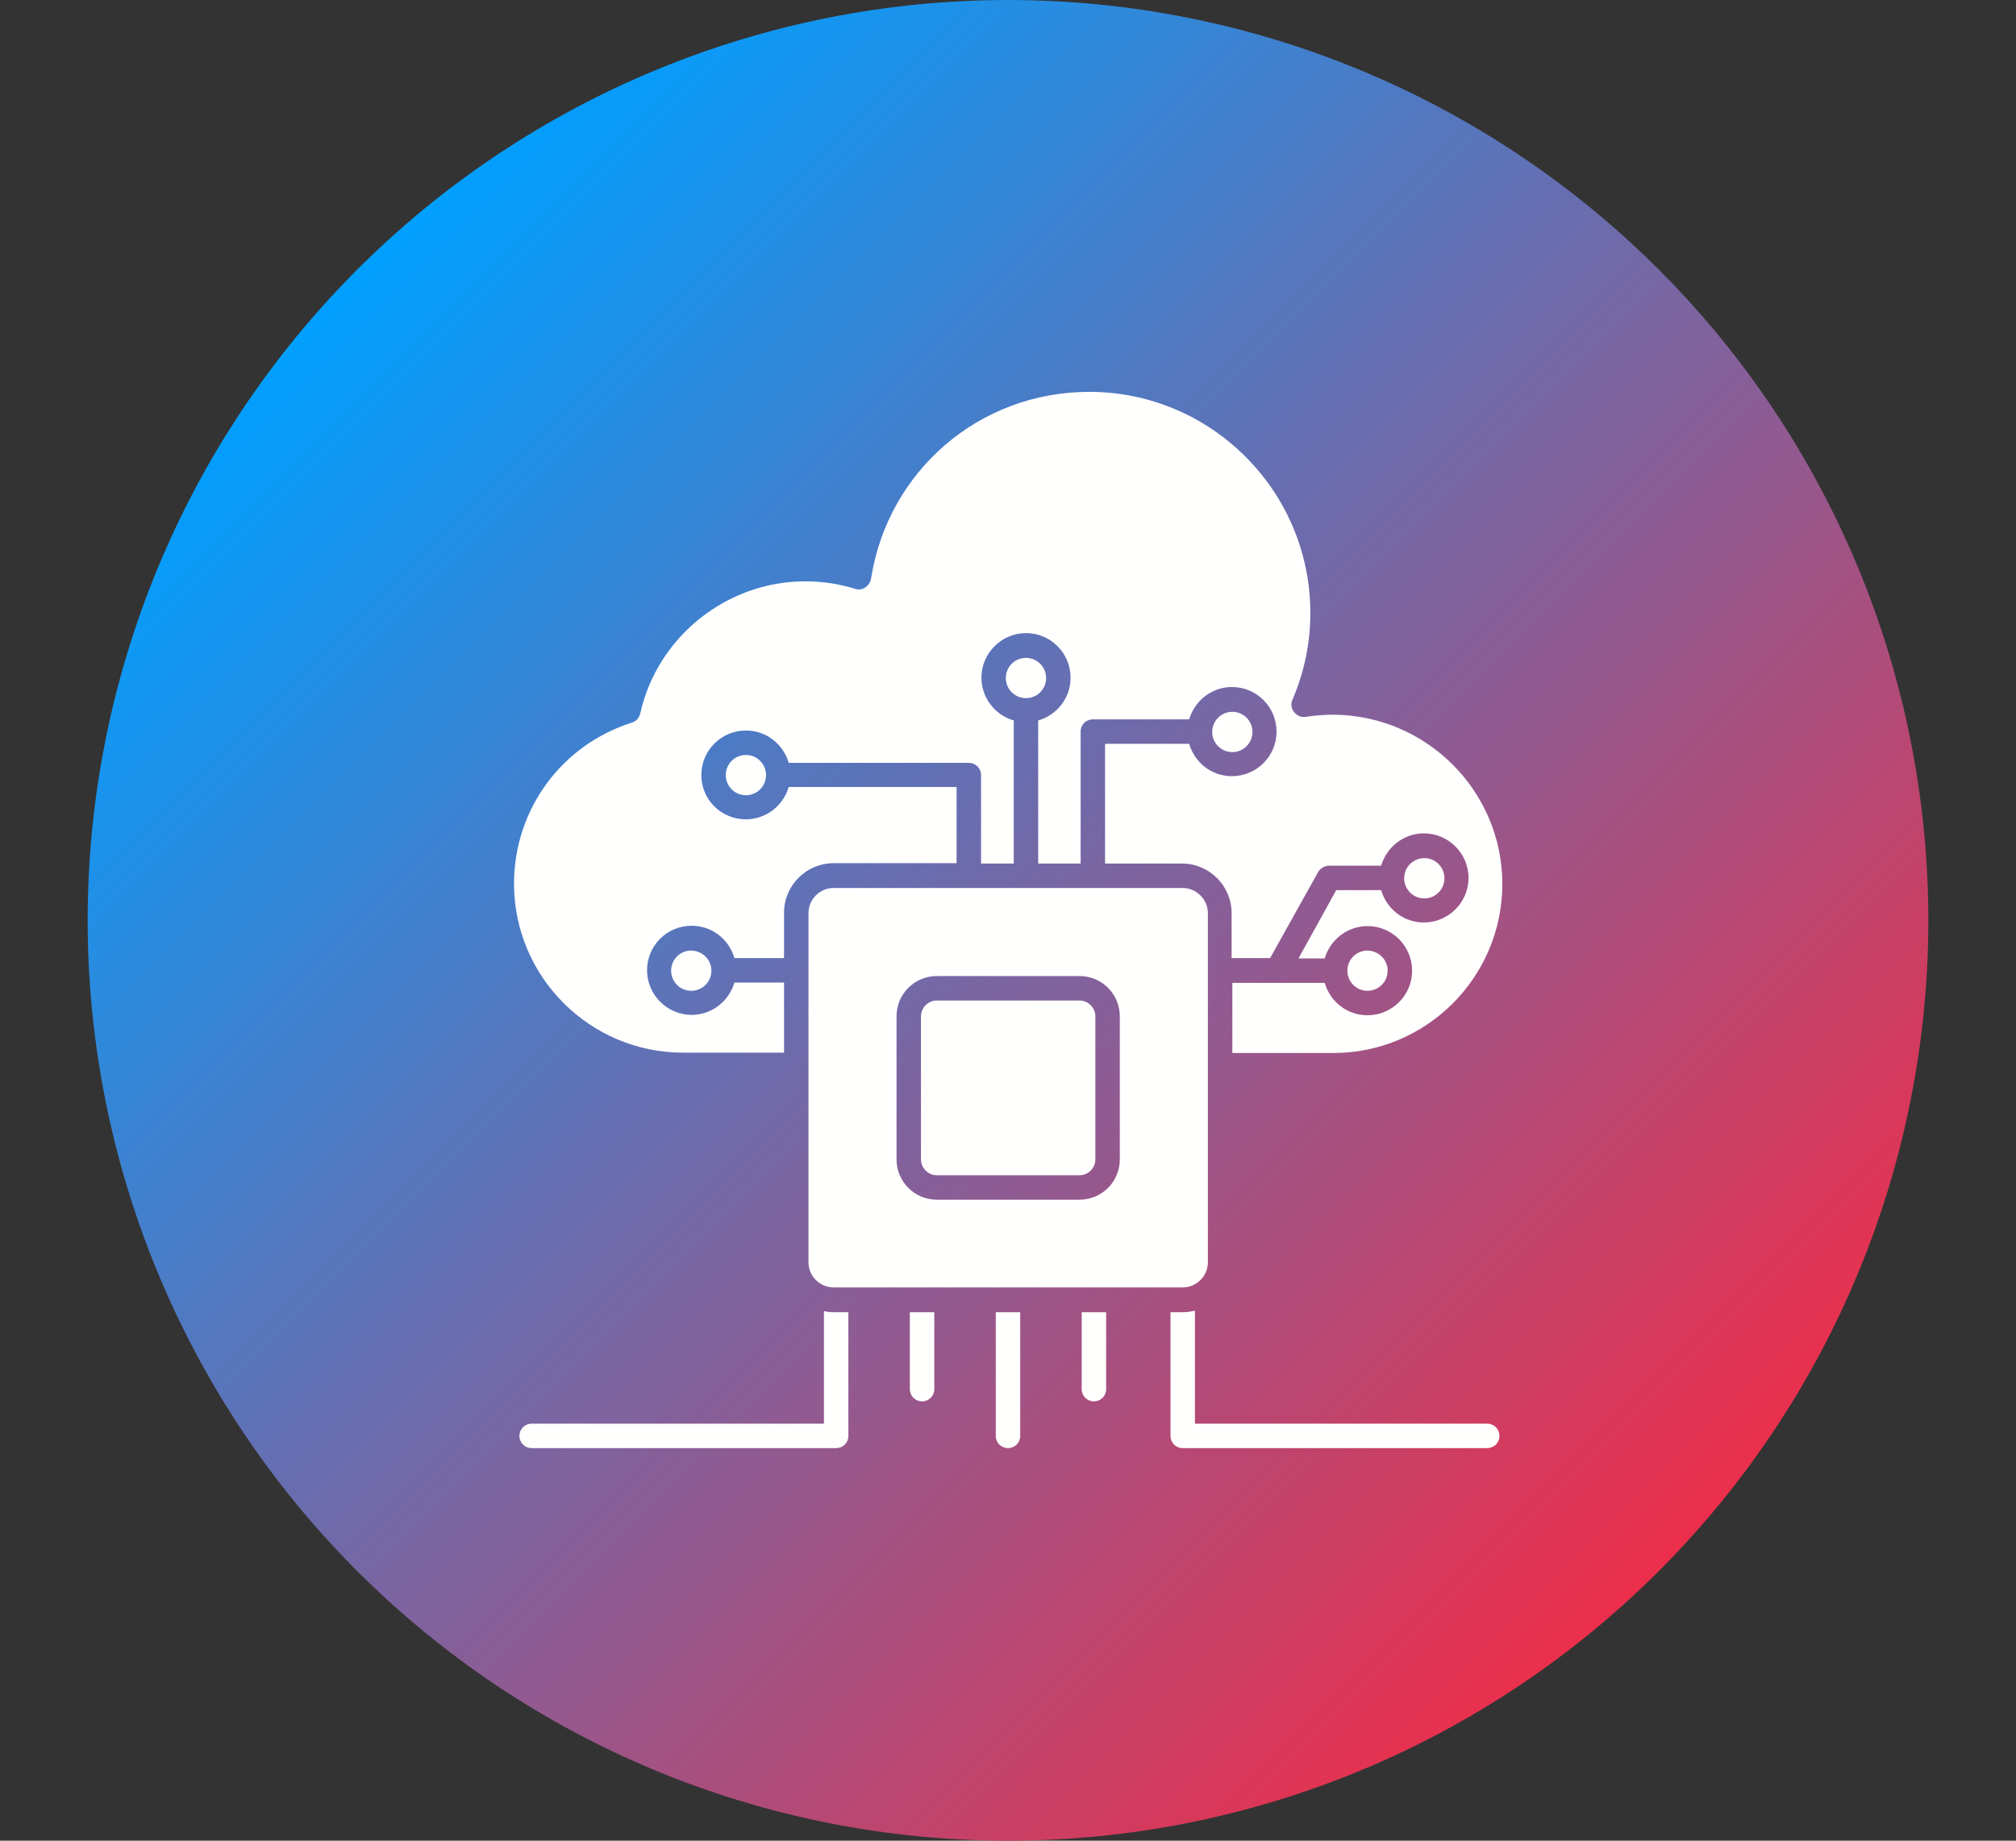 <svg xmlns="http://www.w3.org/2000/svg" xmlns:xlink="http://www.w3.org/1999/xlink" width="460" zoomAndPan="magnify" viewBox="0 0 345 315" height="420" preserveAspectRatio="xMidYMid meet" version="1.0"><rect x="0" y="0" width="345" height="315" fill="#333333" stroke="none"/><defs><clipPath id="ec3d1ecc76"><path d="M 15 0 L 330 0 L 330 315 L 15 315 Z M 15 0 " clip-rule="nonzero"/></clipPath><clipPath id="15ca9292d0"><path d="M 330 157.5 C 330 160.078 329.938 162.652 329.809 165.227 C 329.684 167.801 329.496 170.371 329.242 172.938 C 328.988 175.504 328.672 178.059 328.297 180.609 C 327.918 183.16 327.477 185.699 326.973 188.227 C 326.473 190.754 325.906 193.27 325.281 195.77 C 324.652 198.27 323.965 200.754 323.219 203.219 C 322.469 205.688 321.66 208.133 320.793 210.559 C 319.926 212.988 318.996 215.391 318.012 217.773 C 317.023 220.152 315.98 222.512 314.879 224.84 C 313.777 227.172 312.617 229.473 311.402 231.746 C 310.188 234.02 308.918 236.262 307.594 238.473 C 306.266 240.684 304.887 242.859 303.457 245.004 C 302.023 247.145 300.539 249.254 299.004 251.324 C 297.469 253.395 295.883 255.426 294.25 257.418 C 292.613 259.41 290.93 261.359 289.199 263.27 C 287.469 265.18 285.691 267.047 283.871 268.871 C 282.047 270.691 280.18 272.469 278.27 274.199 C 276.359 275.93 274.41 277.613 272.418 279.25 C 270.426 280.883 268.395 282.469 266.324 284.004 C 264.254 285.539 262.145 287.023 260.004 288.457 C 257.859 289.887 255.684 291.266 253.473 292.594 C 251.262 293.918 249.02 295.188 246.746 296.402 C 244.473 297.617 242.172 298.777 239.84 299.879 C 237.512 300.98 235.152 302.023 232.773 303.012 C 230.391 303.996 227.988 304.926 225.559 305.793 C 223.133 306.66 220.688 307.469 218.219 308.219 C 215.754 308.965 213.27 309.652 210.77 310.281 C 208.27 310.906 205.754 311.473 203.227 311.973 C 200.699 312.477 198.16 312.918 195.609 313.297 C 193.059 313.672 190.504 313.988 187.938 314.242 C 185.371 314.496 182.801 314.684 180.227 314.809 C 177.652 314.938 175.078 315 172.5 315 C 169.922 315 167.348 314.938 164.773 314.809 C 162.199 314.684 159.629 314.496 157.062 314.242 C 154.496 313.988 151.941 313.672 149.391 313.297 C 146.84 312.918 144.301 312.477 141.773 311.973 C 139.246 311.473 136.73 310.906 134.23 310.281 C 131.73 309.652 129.246 308.965 126.781 308.219 C 124.312 307.469 121.867 306.66 119.441 305.793 C 117.012 304.926 114.609 303.996 112.227 303.012 C 109.848 302.023 107.488 300.98 105.16 299.879 C 102.828 298.777 100.527 297.617 98.254 296.402 C 95.98 295.188 93.738 293.918 91.527 292.594 C 89.316 291.266 87.141 289.887 84.996 288.457 C 82.855 287.023 80.746 285.539 78.676 284.004 C 76.605 282.469 74.574 280.883 72.582 279.25 C 70.59 277.613 68.641 275.93 66.73 274.199 C 64.82 272.469 62.953 270.691 61.129 268.871 C 59.309 267.047 57.531 265.18 55.801 263.27 C 54.07 261.359 52.387 259.41 50.75 257.418 C 49.117 255.426 47.531 253.395 45.996 251.324 C 44.461 249.254 42.977 247.145 41.543 245.004 C 40.113 242.859 38.734 240.684 37.406 238.473 C 36.082 236.262 34.812 234.02 33.598 231.746 C 32.383 229.473 31.223 227.172 30.121 224.84 C 29.02 222.512 27.977 220.152 26.988 217.773 C 26.004 215.391 25.074 212.988 24.207 210.559 C 23.34 208.133 22.531 205.688 21.781 203.219 C 21.035 200.754 20.348 198.27 19.719 195.77 C 19.094 193.27 18.527 190.754 18.027 188.227 C 17.523 185.699 17.082 183.16 16.703 180.609 C 16.328 178.059 16.012 175.504 15.758 172.938 C 15.504 170.371 15.316 167.801 15.191 165.227 C 15.062 162.652 15 160.078 15 157.5 C 15 154.922 15.062 152.348 15.191 149.773 C 15.316 147.199 15.504 144.629 15.758 142.062 C 16.012 139.496 16.328 136.941 16.703 134.391 C 17.082 131.84 17.523 129.301 18.027 126.773 C 18.527 124.246 19.094 121.73 19.719 119.23 C 20.348 116.73 21.035 114.246 21.781 111.781 C 22.531 109.312 23.34 106.867 24.207 104.441 C 25.074 102.012 26.004 99.609 26.988 97.227 C 27.977 94.848 29.02 92.488 30.121 90.16 C 31.223 87.828 32.383 85.527 33.598 83.254 C 34.812 80.98 36.082 78.738 37.406 76.527 C 38.734 74.316 40.113 72.141 41.543 69.996 C 42.977 67.855 44.461 65.746 45.996 63.676 C 47.531 61.605 49.117 59.574 50.75 57.582 C 52.387 55.59 54.07 53.641 55.801 51.73 C 57.531 49.82 59.309 47.953 61.129 46.129 C 62.953 44.309 64.82 42.531 66.73 40.801 C 68.641 39.07 70.59 37.387 72.582 35.75 C 74.574 34.117 76.605 32.531 78.676 30.996 C 80.746 29.461 82.855 27.977 84.996 26.543 C 87.141 25.113 89.316 23.734 91.527 22.406 C 93.738 21.082 95.98 19.812 98.254 18.598 C 100.527 17.383 102.828 16.223 105.16 15.121 C 107.488 14.02 109.848 12.977 112.227 11.988 C 114.609 11.004 117.012 10.074 119.441 9.207 C 121.867 8.34 124.312 7.531 126.781 6.781 C 129.246 6.035 131.73 5.348 134.23 4.719 C 136.73 4.094 139.246 3.527 141.773 3.027 C 144.301 2.523 146.84 2.082 149.391 1.703 C 151.941 1.328 154.496 1.012 157.062 0.758 C 159.629 0.504 162.199 0.316 164.773 0.191 C 167.348 0.062 169.922 0 172.5 0 C 175.078 0 177.652 0.062 180.227 0.191 C 182.801 0.316 185.371 0.504 187.938 0.758 C 190.504 1.012 193.059 1.328 195.609 1.703 C 198.16 2.082 200.699 2.523 203.227 3.027 C 205.754 3.527 208.27 4.094 210.77 4.719 C 213.27 5.348 215.754 6.035 218.219 6.781 C 220.688 7.531 223.133 8.34 225.559 9.207 C 227.988 10.074 230.391 11.004 232.773 11.988 C 235.152 12.977 237.512 14.02 239.84 15.121 C 242.172 16.223 244.473 17.383 246.746 18.598 C 249.02 19.812 251.262 21.082 253.473 22.406 C 255.684 23.734 257.859 25.113 260.004 26.543 C 262.145 27.977 264.254 29.461 266.324 30.996 C 268.395 32.531 270.426 34.117 272.418 35.75 C 274.41 37.387 276.359 39.07 278.27 40.801 C 280.18 42.531 282.047 44.309 283.871 46.129 C 285.691 47.953 287.469 49.82 289.199 51.73 C 290.93 53.641 292.613 55.59 294.25 57.582 C 295.883 59.574 297.469 61.605 299.004 63.676 C 300.539 65.746 302.023 67.855 303.457 69.996 C 304.887 72.141 306.266 74.316 307.594 76.527 C 308.918 78.738 310.188 80.98 311.402 83.254 C 312.617 85.527 313.777 87.828 314.879 90.16 C 315.98 92.488 317.023 94.848 318.012 97.227 C 318.996 99.609 319.926 102.012 320.793 104.441 C 321.66 106.867 322.469 109.312 323.219 111.781 C 323.965 114.246 324.652 116.73 325.281 119.23 C 325.906 121.73 326.473 124.246 326.973 126.773 C 327.477 129.301 327.918 131.84 328.297 134.391 C 328.672 136.941 328.988 139.496 329.242 142.062 C 329.496 144.629 329.684 147.199 329.809 149.773 C 329.938 152.348 330 154.922 330 157.5 Z M 330 157.5 " clip-rule="nonzero"/></clipPath><linearGradient x1="0" gradientTransform="matrix(0.615, 0, 0, -0.615, 15, 316.23)" y1="514" x2="512" gradientUnits="userSpaceOnUse" y2="2" id="4c5874989f"><stop stop-opacity="1" stop-color="rgb(0%, 62.399%, 100%)" offset="0"/><stop stop-opacity="1" stop-color="rgb(0%, 62.399%, 100%)" offset="0.125"/><stop stop-opacity="1" stop-color="rgb(0%, 62.399%, 100%)" offset="0.141"/><stop stop-opacity="1" stop-color="rgb(0.13%, 62.337%, 99.899%)" offset="0.148"/><stop stop-opacity="1" stop-color="rgb(0.771%, 62.032%, 99.409%)" offset="0.152"/><stop stop-opacity="1" stop-color="rgb(1.282%, 61.789%, 99.02%)" offset="0.156"/><stop stop-opacity="1" stop-color="rgb(1.793%, 61.546%, 98.63%)" offset="0.16"/><stop stop-opacity="1" stop-color="rgb(2.304%, 61.304%, 98.241%)" offset="0.164"/><stop stop-opacity="1" stop-color="rgb(2.814%, 61.06%, 97.85%)" offset="0.168"/><stop stop-opacity="1" stop-color="rgb(3.325%, 60.817%, 97.461%)" offset="0.172"/><stop stop-opacity="1" stop-color="rgb(3.836%, 60.573%, 97.07%)" offset="0.176"/><stop stop-opacity="1" stop-color="rgb(4.347%, 60.33%, 96.68%)" offset="0.18"/><stop stop-opacity="1" stop-color="rgb(4.858%, 60.088%, 96.289%)" offset="0.184"/><stop stop-opacity="1" stop-color="rgb(5.37%, 59.845%, 95.9%)" offset="0.188"/><stop stop-opacity="1" stop-color="rgb(5.881%, 59.601%, 95.509%)" offset="0.191"/><stop stop-opacity="1" stop-color="rgb(6.392%, 59.358%, 95.12%)" offset="0.195"/><stop stop-opacity="1" stop-color="rgb(6.903%, 59.116%, 94.73%)" offset="0.199"/><stop stop-opacity="1" stop-color="rgb(7.414%, 58.873%, 94.341%)" offset="0.203"/><stop stop-opacity="1" stop-color="rgb(7.924%, 58.629%, 93.95%)" offset="0.207"/><stop stop-opacity="1" stop-color="rgb(8.435%, 58.386%, 93.561%)" offset="0.211"/><stop stop-opacity="1" stop-color="rgb(8.946%, 58.142%, 93.17%)" offset="0.215"/><stop stop-opacity="1" stop-color="rgb(9.457%, 57.899%, 92.78%)" offset="0.219"/><stop stop-opacity="1" stop-color="rgb(9.969%, 57.657%, 92.389%)" offset="0.223"/><stop stop-opacity="1" stop-color="rgb(10.48%, 57.414%, 92%)" offset="0.227"/><stop stop-opacity="1" stop-color="rgb(10.991%, 57.17%, 91.609%)" offset="0.23"/><stop stop-opacity="1" stop-color="rgb(11.502%, 56.927%, 91.22%)" offset="0.234"/><stop stop-opacity="1" stop-color="rgb(12.012%, 56.685%, 90.829%)" offset="0.238"/><stop stop-opacity="1" stop-color="rgb(12.523%, 56.442%, 90.44%)" offset="0.242"/><stop stop-opacity="1" stop-color="rgb(13.034%, 56.198%, 90.05%)" offset="0.246"/><stop stop-opacity="1" stop-color="rgb(13.545%, 55.956%, 89.661%)" offset="0.25"/><stop stop-opacity="1" stop-color="rgb(14.056%, 55.711%, 89.27%)" offset="0.254"/><stop stop-opacity="1" stop-color="rgb(14.568%, 55.469%, 88.879%)" offset="0.258"/><stop stop-opacity="1" stop-color="rgb(15.079%, 55.226%, 88.489%)" offset="0.262"/><stop stop-opacity="1" stop-color="rgb(15.59%, 54.984%, 88.1%)" offset="0.266"/><stop stop-opacity="1" stop-color="rgb(16.1%, 54.739%, 87.709%)" offset="0.27"/><stop stop-opacity="1" stop-color="rgb(16.611%, 54.497%, 87.32%)" offset="0.273"/><stop stop-opacity="1" stop-color="rgb(17.122%, 54.254%, 86.929%)" offset="0.277"/><stop stop-opacity="1" stop-color="rgb(17.633%, 54.012%, 86.54%)" offset="0.281"/><stop stop-opacity="1" stop-color="rgb(18.144%, 53.767%, 86.15%)" offset="0.285"/><stop stop-opacity="1" stop-color="rgb(18.655%, 53.525%, 85.76%)" offset="0.289"/><stop stop-opacity="1" stop-color="rgb(19.167%, 53.282%, 85.37%)" offset="0.293"/><stop stop-opacity="1" stop-color="rgb(19.678%, 53.04%, 84.979%)" offset="0.297"/><stop stop-opacity="1" stop-color="rgb(20.189%, 52.795%, 84.589%)" offset="0.301"/><stop stop-opacity="1" stop-color="rgb(20.7%, 52.553%, 84.2%)" offset="0.305"/><stop stop-opacity="1" stop-color="rgb(21.21%, 52.309%, 83.809%)" offset="0.309"/><stop stop-opacity="1" stop-color="rgb(21.721%, 52.066%, 83.42%)" offset="0.312"/><stop stop-opacity="1" stop-color="rgb(22.232%, 51.823%, 83.029%)" offset="0.316"/><stop stop-opacity="1" stop-color="rgb(22.743%, 51.581%, 82.64%)" offset="0.32"/><stop stop-opacity="1" stop-color="rgb(23.254%, 51.337%, 82.249%)" offset="0.324"/><stop stop-opacity="1" stop-color="rgb(23.766%, 51.094%, 81.86%)" offset="0.328"/><stop stop-opacity="1" stop-color="rgb(24.277%, 50.851%, 81.47%)" offset="0.332"/><stop stop-opacity="1" stop-color="rgb(24.788%, 50.609%, 81.079%)" offset="0.336"/><stop stop-opacity="1" stop-color="rgb(25.298%, 50.365%, 80.688%)" offset="0.34"/><stop stop-opacity="1" stop-color="rgb(25.809%, 50.122%, 80.299%)" offset="0.344"/><stop stop-opacity="1" stop-color="rgb(26.32%, 49.878%, 79.909%)" offset="0.348"/><stop stop-opacity="1" stop-color="rgb(26.831%, 49.635%, 79.52%)" offset="0.352"/><stop stop-opacity="1" stop-color="rgb(27.342%, 49.393%, 79.129%)" offset="0.355"/><stop stop-opacity="1" stop-color="rgb(27.853%, 49.15%, 78.74%)" offset="0.359"/><stop stop-opacity="1" stop-color="rgb(28.365%, 48.906%, 78.349%)" offset="0.363"/><stop stop-opacity="1" stop-color="rgb(28.876%, 48.663%, 77.96%)" offset="0.367"/><stop stop-opacity="1" stop-color="rgb(29.387%, 48.421%, 77.57%)" offset="0.371"/><stop stop-opacity="1" stop-color="rgb(29.898%, 48.178%, 77.179%)" offset="0.375"/><stop stop-opacity="1" stop-color="rgb(30.408%, 47.934%, 76.788%)" offset="0.379"/><stop stop-opacity="1" stop-color="rgb(30.919%, 47.691%, 76.399%)" offset="0.383"/><stop stop-opacity="1" stop-color="rgb(31.43%, 47.447%, 76.009%)" offset="0.387"/><stop stop-opacity="1" stop-color="rgb(31.941%, 47.205%, 75.62%)" offset="0.391"/><stop stop-opacity="1" stop-color="rgb(32.452%, 46.962%, 75.229%)" offset="0.395"/><stop stop-opacity="1" stop-color="rgb(32.964%, 46.719%, 74.84%)" offset="0.398"/><stop stop-opacity="1" stop-color="rgb(33.475%, 46.475%, 74.449%)" offset="0.402"/><stop stop-opacity="1" stop-color="rgb(33.986%, 46.233%, 74.06%)" offset="0.406"/><stop stop-opacity="1" stop-color="rgb(34.496%, 45.99%, 73.669%)" offset="0.41"/><stop stop-opacity="1" stop-color="rgb(35.007%, 45.747%, 73.279%)" offset="0.414"/><stop stop-opacity="1" stop-color="rgb(35.518%, 45.503%, 72.888%)" offset="0.418"/><stop stop-opacity="1" stop-color="rgb(36.029%, 45.261%, 72.499%)" offset="0.422"/><stop stop-opacity="1" stop-color="rgb(36.54%, 45.016%, 72.108%)" offset="0.426"/><stop stop-opacity="1" stop-color="rgb(37.051%, 44.774%, 71.719%)" offset="0.43"/><stop stop-opacity="1" stop-color="rgb(37.563%, 44.531%, 71.329%)" offset="0.434"/><stop stop-opacity="1" stop-color="rgb(38.074%, 44.289%, 70.94%)" offset="0.438"/><stop stop-opacity="1" stop-color="rgb(38.583%, 44.044%, 70.549%)" offset="0.441"/><stop stop-opacity="1" stop-color="rgb(39.095%, 43.802%, 70.16%)" offset="0.445"/><stop stop-opacity="1" stop-color="rgb(39.606%, 43.559%, 69.769%)" offset="0.449"/><stop stop-opacity="1" stop-color="rgb(40.117%, 43.317%, 69.379%)" offset="0.453"/><stop stop-opacity="1" stop-color="rgb(40.628%, 43.073%, 68.988%)" offset="0.457"/><stop stop-opacity="1" stop-color="rgb(41.139%, 42.83%, 68.599%)" offset="0.461"/><stop stop-opacity="1" stop-color="rgb(41.65%, 42.586%, 68.208%)" offset="0.465"/><stop stop-opacity="1" stop-color="rgb(42.162%, 42.343%, 67.819%)" offset="0.469"/><stop stop-opacity="1" stop-color="rgb(42.673%, 42.101%, 67.429%)" offset="0.473"/><stop stop-opacity="1" stop-color="rgb(43.184%, 41.858%, 67.039%)" offset="0.477"/><stop stop-opacity="1" stop-color="rgb(43.694%, 41.614%, 66.649%)" offset="0.48"/><stop stop-opacity="1" stop-color="rgb(44.205%, 41.371%, 66.26%)" offset="0.484"/><stop stop-opacity="1" stop-color="rgb(44.716%, 41.129%, 65.869%)" offset="0.488"/><stop stop-opacity="1" stop-color="rgb(45.227%, 40.886%, 65.479%)" offset="0.492"/><stop stop-opacity="1" stop-color="rgb(45.738%, 40.642%, 65.088%)" offset="0.496"/><stop stop-opacity="1" stop-color="rgb(46.249%, 40.399%, 64.699%)" offset="0.5"/><stop stop-opacity="1" stop-color="rgb(46.761%, 40.155%, 64.308%)" offset="0.504"/><stop stop-opacity="1" stop-color="rgb(47.272%, 39.912%, 63.919%)" offset="0.508"/><stop stop-opacity="1" stop-color="rgb(47.781%, 39.67%, 63.528%)" offset="0.512"/><stop stop-opacity="1" stop-color="rgb(48.293%, 39.427%, 63.139%)" offset="0.516"/><stop stop-opacity="1" stop-color="rgb(48.804%, 39.183%, 62.749%)" offset="0.52"/><stop stop-opacity="1" stop-color="rgb(49.315%, 38.94%, 62.36%)" offset="0.523"/><stop stop-opacity="1" stop-color="rgb(49.826%, 38.698%, 61.969%)" offset="0.527"/><stop stop-opacity="1" stop-color="rgb(50.337%, 38.455%, 61.578%)" offset="0.531"/><stop stop-opacity="1" stop-color="rgb(50.848%, 38.211%, 61.188%)" offset="0.535"/><stop stop-opacity="1" stop-color="rgb(51.36%, 37.968%, 60.799%)" offset="0.539"/><stop stop-opacity="1" stop-color="rgb(51.871%, 37.724%, 60.408%)" offset="0.543"/><stop stop-opacity="1" stop-color="rgb(52.382%, 37.482%, 60.019%)" offset="0.547"/><stop stop-opacity="1" stop-color="rgb(52.892%, 37.239%, 59.628%)" offset="0.551"/><stop stop-opacity="1" stop-color="rgb(53.403%, 36.996%, 59.239%)" offset="0.555"/><stop stop-opacity="1" stop-color="rgb(53.914%, 36.752%, 58.849%)" offset="0.559"/><stop stop-opacity="1" stop-color="rgb(54.425%, 36.51%, 58.459%)" offset="0.562"/><stop stop-opacity="1" stop-color="rgb(54.936%, 36.267%, 58.069%)" offset="0.566"/><stop stop-opacity="1" stop-color="rgb(55.447%, 36.024%, 57.678%)" offset="0.57"/><stop stop-opacity="1" stop-color="rgb(55.959%, 35.78%, 57.288%)" offset="0.574"/><stop stop-opacity="1" stop-color="rgb(56.47%, 35.538%, 56.898%)" offset="0.578"/><stop stop-opacity="1" stop-color="rgb(56.979%, 35.295%, 56.508%)" offset="0.582"/><stop stop-opacity="1" stop-color="rgb(57.491%, 35.052%, 56.119%)" offset="0.586"/><stop stop-opacity="1" stop-color="rgb(58.002%, 34.808%, 55.728%)" offset="0.59"/><stop stop-opacity="1" stop-color="rgb(58.513%, 34.566%, 55.339%)" offset="0.594"/><stop stop-opacity="1" stop-color="rgb(59.024%, 34.322%, 54.948%)" offset="0.598"/><stop stop-opacity="1" stop-color="rgb(59.535%, 34.079%, 54.559%)" offset="0.602"/><stop stop-opacity="1" stop-color="rgb(60.046%, 33.836%, 54.169%)" offset="0.605"/><stop stop-opacity="1" stop-color="rgb(60.558%, 33.594%, 53.78%)" offset="0.609"/><stop stop-opacity="1" stop-color="rgb(61.067%, 33.35%, 53.389%)" offset="0.613"/><stop stop-opacity="1" stop-color="rgb(61.578%, 33.107%, 52.998%)" offset="0.617"/><stop stop-opacity="1" stop-color="rgb(62.09%, 32.864%, 52.608%)" offset="0.621"/><stop stop-opacity="1" stop-color="rgb(62.601%, 32.622%, 52.219%)" offset="0.625"/><stop stop-opacity="1" stop-color="rgb(63.112%, 32.378%, 51.828%)" offset="0.629"/><stop stop-opacity="1" stop-color="rgb(63.623%, 32.135%, 51.439%)" offset="0.633"/><stop stop-opacity="1" stop-color="rgb(64.134%, 31.891%, 51.048%)" offset="0.637"/><stop stop-opacity="1" stop-color="rgb(64.645%, 31.648%, 50.659%)" offset="0.641"/><stop stop-opacity="1" stop-color="rgb(65.157%, 31.406%, 50.269%)" offset="0.645"/><stop stop-opacity="1" stop-color="rgb(65.668%, 31.163%, 49.879%)" offset="0.648"/><stop stop-opacity="1" stop-color="rgb(66.177%, 30.919%, 49.489%)" offset="0.652"/><stop stop-opacity="1" stop-color="rgb(66.689%, 30.676%, 49.098%)" offset="0.656"/><stop stop-opacity="1" stop-color="rgb(67.2%, 30.434%, 48.708%)" offset="0.66"/><stop stop-opacity="1" stop-color="rgb(67.711%, 30.191%, 48.318%)" offset="0.664"/><stop stop-opacity="1" stop-color="rgb(68.222%, 29.947%, 47.928%)" offset="0.668"/><stop stop-opacity="1" stop-color="rgb(68.733%, 29.704%, 47.539%)" offset="0.672"/><stop stop-opacity="1" stop-color="rgb(69.244%, 29.46%, 47.148%)" offset="0.676"/><stop stop-opacity="1" stop-color="rgb(69.756%, 29.218%, 46.759%)" offset="0.68"/><stop stop-opacity="1" stop-color="rgb(70.265%, 28.975%, 46.368%)" offset="0.684"/><stop stop-opacity="1" stop-color="rgb(70.776%, 28.732%, 45.979%)" offset="0.688"/><stop stop-opacity="1" stop-color="rgb(71.288%, 28.488%, 45.589%)" offset="0.691"/><stop stop-opacity="1" stop-color="rgb(71.799%, 28.246%, 45.198%)" offset="0.695"/><stop stop-opacity="1" stop-color="rgb(72.31%, 28.003%, 44.807%)" offset="0.699"/><stop stop-opacity="1" stop-color="rgb(72.821%, 27.76%, 44.418%)" offset="0.703"/><stop stop-opacity="1" stop-color="rgb(73.332%, 27.516%, 44.028%)" offset="0.707"/><stop stop-opacity="1" stop-color="rgb(73.843%, 27.274%, 43.639%)" offset="0.711"/><stop stop-opacity="1" stop-color="rgb(74.355%, 27.029%, 43.248%)" offset="0.715"/><stop stop-opacity="1" stop-color="rgb(74.866%, 26.787%, 42.859%)" offset="0.719"/><stop stop-opacity="1" stop-color="rgb(75.375%, 26.544%, 42.468%)" offset="0.723"/><stop stop-opacity="1" stop-color="rgb(75.887%, 26.302%, 42.079%)" offset="0.727"/><stop stop-opacity="1" stop-color="rgb(76.398%, 26.057%, 41.689%)" offset="0.73"/><stop stop-opacity="1" stop-color="rgb(76.909%, 25.815%, 41.298%)" offset="0.734"/><stop stop-opacity="1" stop-color="rgb(77.42%, 25.572%, 40.907%)" offset="0.738"/><stop stop-opacity="1" stop-color="rgb(77.931%, 25.33%, 40.518%)" offset="0.742"/><stop stop-opacity="1" stop-color="rgb(78.442%, 25.085%, 40.128%)" offset="0.746"/><stop stop-opacity="1" stop-color="rgb(78.954%, 24.843%, 39.738%)" offset="0.75"/><stop stop-opacity="1" stop-color="rgb(79.463%, 24.599%, 39.348%)" offset="0.754"/><stop stop-opacity="1" stop-color="rgb(79.974%, 24.356%, 38.959%)" offset="0.758"/><stop stop-opacity="1" stop-color="rgb(80.486%, 24.113%, 38.568%)" offset="0.762"/><stop stop-opacity="1" stop-color="rgb(80.997%, 23.871%, 38.179%)" offset="0.766"/><stop stop-opacity="1" stop-color="rgb(81.508%, 23.627%, 37.788%)" offset="0.77"/><stop stop-opacity="1" stop-color="rgb(82.019%, 23.384%, 37.398%)" offset="0.773"/><stop stop-opacity="1" stop-color="rgb(82.53%, 23.141%, 37.007%)" offset="0.777"/><stop stop-opacity="1" stop-color="rgb(83.041%, 22.899%, 36.618%)" offset="0.781"/><stop stop-opacity="1" stop-color="rgb(83.551%, 22.655%, 36.227%)" offset="0.785"/><stop stop-opacity="1" stop-color="rgb(84.062%, 22.412%, 35.838%)" offset="0.789"/><stop stop-opacity="1" stop-color="rgb(84.573%, 22.168%, 35.448%)" offset="0.793"/><stop stop-opacity="1" stop-color="rgb(85.085%, 21.925%, 35.059%)" offset="0.797"/><stop stop-opacity="1" stop-color="rgb(85.596%, 21.683%, 34.668%)" offset="0.801"/><stop stop-opacity="1" stop-color="rgb(86.107%, 21.44%, 34.279%)" offset="0.805"/><stop stop-opacity="1" stop-color="rgb(86.618%, 21.196%, 33.888%)" offset="0.809"/><stop stop-opacity="1" stop-color="rgb(87.129%, 20.953%, 33.498%)" offset="0.812"/><stop stop-opacity="1" stop-color="rgb(87.64%, 20.711%, 33.107%)" offset="0.816"/><stop stop-opacity="1" stop-color="rgb(88.152%, 20.468%, 32.718%)" offset="0.82"/><stop stop-opacity="1" stop-color="rgb(88.661%, 20.224%, 32.327%)" offset="0.824"/><stop stop-opacity="1" stop-color="rgb(89.172%, 19.981%, 31.938%)" offset="0.828"/><stop stop-opacity="1" stop-color="rgb(89.684%, 19.737%, 31.548%)" offset="0.832"/><stop stop-opacity="1" stop-color="rgb(90.195%, 19.495%, 31.158%)" offset="0.836"/><stop stop-opacity="1" stop-color="rgb(90.706%, 19.252%, 30.768%)" offset="0.84"/><stop stop-opacity="1" stop-color="rgb(91.217%, 19.009%, 30.379%)" offset="0.844"/><stop stop-opacity="1" stop-color="rgb(91.728%, 18.765%, 29.988%)" offset="0.848"/><stop stop-opacity="1" stop-color="rgb(92.239%, 18.523%, 29.597%)" offset="0.852"/><stop stop-opacity="1" stop-color="rgb(92.369%, 18.46%, 29.498%)" offset="0.859"/><stop stop-opacity="1" stop-color="rgb(92.499%, 18.399%, 29.399%)" offset="0.875"/><stop stop-opacity="1" stop-color="rgb(92.499%, 18.399%, 29.399%)" offset="1"/></linearGradient></defs><g clip-path="url(#ec3d1ecc76)"><g clip-path="url(#15ca9292d0)"><path fill="url(#4c5874989f)" d="M 15 315 L 15 0 L 330 0 L 330 315 Z M 15 315 " fill-rule="nonzero"/></g></g><path fill="#fffffe" d="M 237.469 166.113 C 237.469 168.02 235.93 169.559 234.023 169.559 C 232.117 169.559 230.578 168.02 230.578 166.113 C 230.578 164.207 232.117 162.668 234.023 162.668 C 235.93 162.73 237.469 164.207 237.469 166.113 Z M 237.469 166.113 " fill-opacity="1" fill-rule="nonzero"/><path fill="#fffffe" d="M 247.188 150.301 C 247.188 152.207 245.652 153.746 243.742 153.746 C 241.836 153.746 240.297 152.207 240.297 150.301 C 240.297 148.395 241.836 146.855 243.742 146.855 C 245.652 146.855 247.188 148.395 247.188 150.301 Z M 247.188 150.301 " fill-opacity="1" fill-rule="nonzero"/><path fill="#fffffe" d="M 210.891 121.816 C 212.797 121.816 214.336 123.355 214.336 125.262 C 214.336 127.168 212.797 128.707 210.891 128.707 C 208.984 128.707 207.445 127.168 207.445 125.262 C 207.445 123.355 208.984 121.816 210.891 121.816 Z M 210.891 121.816 " fill-opacity="1" fill-rule="nonzero"/><path fill="#fffffe" d="M 175.574 112.586 C 177.484 112.586 179.023 114.125 179.023 116.035 C 179.023 117.941 177.484 119.477 175.574 119.477 C 173.668 119.477 172.129 117.941 172.129 116.035 C 172.129 114.125 173.668 112.586 175.574 112.586 Z M 175.574 112.586 " fill-opacity="1" fill-rule="nonzero"/><path fill="#fffffe" d="M 131.094 132.645 C 131.094 134.551 129.555 136.09 127.648 136.09 C 125.742 136.09 124.203 134.551 124.203 132.645 C 124.203 130.738 125.742 129.199 127.648 129.199 C 129.555 129.199 131.094 130.738 131.094 132.645 Z M 131.094 132.645 " fill-opacity="1" fill-rule="nonzero"/><path fill="#fffffe" d="M 121.742 166.113 C 121.742 168.02 120.203 169.559 118.297 169.559 C 116.391 169.559 114.852 168.02 114.852 166.113 C 114.852 164.207 116.391 162.668 118.297 162.668 C 120.203 162.73 121.742 164.207 121.742 166.113 Z M 121.742 166.113 " fill-opacity="1" fill-rule="nonzero"/><path fill="#fffffe" d="M 202.398 151.961 L 142.66 151.961 C 140.262 151.961 138.355 153.93 138.355 156.27 L 138.355 216.008 C 138.355 218.406 140.324 220.316 142.66 220.316 L 202.398 220.316 C 204.801 220.316 206.707 218.348 206.707 216.008 L 206.707 156.27 C 206.707 153.93 204.738 151.961 202.398 151.961 Z M 191.633 198.414 C 191.633 202.227 188.559 205.305 184.742 205.305 L 160.316 205.305 C 156.504 205.305 153.426 202.227 153.426 198.414 L 153.426 173.926 C 153.426 170.113 156.504 167.035 160.316 167.035 L 184.742 167.035 C 188.559 167.035 191.633 170.113 191.633 173.926 Z M 191.633 198.414 " fill-opacity="1" fill-rule="nonzero"/><path fill="#fffffe" d="M 187.449 173.926 L 187.449 198.414 C 187.449 199.891 186.219 201.121 184.742 201.121 L 160.316 201.121 C 158.84 201.121 157.609 199.891 157.609 198.414 L 157.609 173.926 C 157.609 172.449 158.84 171.219 160.316 171.219 L 184.742 171.219 C 186.219 171.219 187.449 172.449 187.449 173.926 Z M 187.449 173.926 " fill-opacity="1" fill-rule="nonzero"/><path fill="#fffffe" d="M 257.094 151.285 C 257.094 167.219 244.113 180.203 228.18 180.203 L 210.891 180.203 L 210.891 168.203 L 226.703 168.203 C 227.625 171.402 230.516 173.742 234.023 173.742 C 238.207 173.742 241.652 170.359 241.652 166.113 C 241.652 161.93 238.27 158.484 234.023 158.484 C 230.578 158.484 227.625 160.82 226.703 164.02 L 222.211 164.02 L 228.672 152.332 L 236.363 152.332 C 237.285 155.531 240.176 157.867 243.684 157.867 C 247.867 157.867 251.312 154.422 251.312 150.238 C 251.312 146.055 247.867 142.613 243.684 142.613 C 240.238 142.613 237.285 144.949 236.363 148.148 L 227.441 148.148 C 226.703 148.148 225.965 148.578 225.594 149.195 L 217.352 163.961 L 210.766 163.961 L 210.766 156.27 C 210.766 151.594 206.953 147.777 202.277 147.777 L 189.109 147.777 L 189.109 127.293 L 203.508 127.293 C 204.43 130.492 207.32 132.828 210.828 132.828 C 215.012 132.828 218.457 129.445 218.457 125.199 C 218.457 121.016 215.074 117.57 210.828 117.57 C 207.383 117.57 204.43 119.91 203.508 123.109 L 187.02 123.109 C 185.852 123.109 184.93 124.031 184.93 125.199 L 184.93 147.777 L 177.668 147.777 L 177.668 123.293 C 180.867 122.371 183.207 119.477 183.207 115.973 C 183.207 111.789 179.82 108.344 175.578 108.344 C 171.395 108.344 167.949 111.789 167.949 115.973 C 167.949 119.418 170.285 122.371 173.484 123.293 L 173.484 147.777 L 167.887 147.777 L 167.887 132.645 C 167.887 131.477 166.965 130.551 165.793 130.551 L 134.969 130.551 C 134.047 127.352 131.156 125.016 127.648 125.016 C 123.465 125.016 120.02 128.398 120.02 132.645 C 120.02 136.828 123.406 140.211 127.648 140.211 C 131.094 140.211 134.047 137.875 134.969 134.676 L 163.703 134.676 L 163.703 147.719 L 142.66 147.719 C 137.984 147.719 134.172 151.531 134.172 156.207 L 134.172 163.961 L 125.68 163.961 C 124.758 160.762 121.867 158.422 118.359 158.422 C 114.176 158.422 110.73 161.805 110.73 166.051 C 110.73 170.234 114.176 173.68 118.359 173.68 C 121.805 173.68 124.758 171.344 125.68 168.145 L 134.172 168.145 L 134.172 180.141 L 116.883 180.141 C 100.949 180.141 87.965 167.16 87.965 151.223 C 87.965 138.551 96.086 127.477 108.145 123.66 C 108.883 123.414 109.375 122.863 109.562 122.125 C 112.453 109.02 124.328 99.484 137.801 99.484 C 140.754 99.484 143.582 99.914 146.352 100.773 C 146.906 100.961 147.582 100.898 148.074 100.527 C 148.566 100.223 148.938 99.668 149.059 99.051 C 151.953 80.535 167.641 67.059 186.406 67.059 C 207.262 67.059 224.242 84.039 224.242 104.898 C 224.242 110.066 223.195 115.047 221.164 119.785 C 220.855 120.461 220.98 121.324 221.473 121.879 C 221.965 122.492 222.703 122.801 223.441 122.676 C 225.043 122.43 226.641 122.309 228.238 122.309 C 244.113 122.43 257.094 135.352 257.094 151.285 Z M 257.094 151.285 " fill-opacity="1" fill-rule="nonzero"/><path fill="#fffffe" d="M 254.512 243.633 C 255.68 243.633 256.602 244.555 256.602 245.723 C 256.602 246.895 255.68 247.816 254.512 247.816 L 202.398 247.816 C 201.23 247.816 200.309 246.895 200.309 245.723 L 200.309 224.559 L 202.398 224.559 C 203.137 224.559 203.816 224.438 204.492 224.312 L 204.492 243.633 Z M 254.512 243.633 " fill-opacity="1" fill-rule="nonzero"/><path fill="#fffffe" d="M 189.297 224.559 L 189.297 237.727 C 189.297 238.895 188.371 239.816 187.203 239.816 C 186.035 239.816 185.113 238.895 185.113 237.727 L 185.113 224.559 Z M 189.297 224.559 " fill-opacity="1" fill-rule="nonzero"/><path fill="#fffffe" d="M 174.59 224.559 L 174.59 245.723 C 174.59 246.895 173.668 247.816 172.5 247.816 C 171.332 247.816 170.41 246.895 170.41 245.723 L 170.41 224.559 Z M 174.59 224.559 " fill-opacity="1" fill-rule="nonzero"/><path fill="#fffffe" d="M 159.887 224.559 L 159.887 237.727 C 159.887 238.895 158.965 239.816 157.797 239.816 C 156.629 239.816 155.703 238.895 155.703 237.727 L 155.703 224.559 Z M 159.887 224.559 " fill-opacity="1" fill-rule="nonzero"/><path fill="#fffffe" d="M 145.184 224.559 L 145.184 245.723 C 145.184 246.895 144.262 247.816 143.094 247.816 L 90.98 247.816 C 89.812 247.816 88.891 246.895 88.891 245.723 C 88.891 244.555 89.812 243.633 90.98 243.633 L 141 243.633 L 141 224.375 C 141.555 224.5 142.109 224.559 142.66 224.559 Z M 145.184 224.559 " fill-opacity="1" fill-rule="nonzero"/></svg>